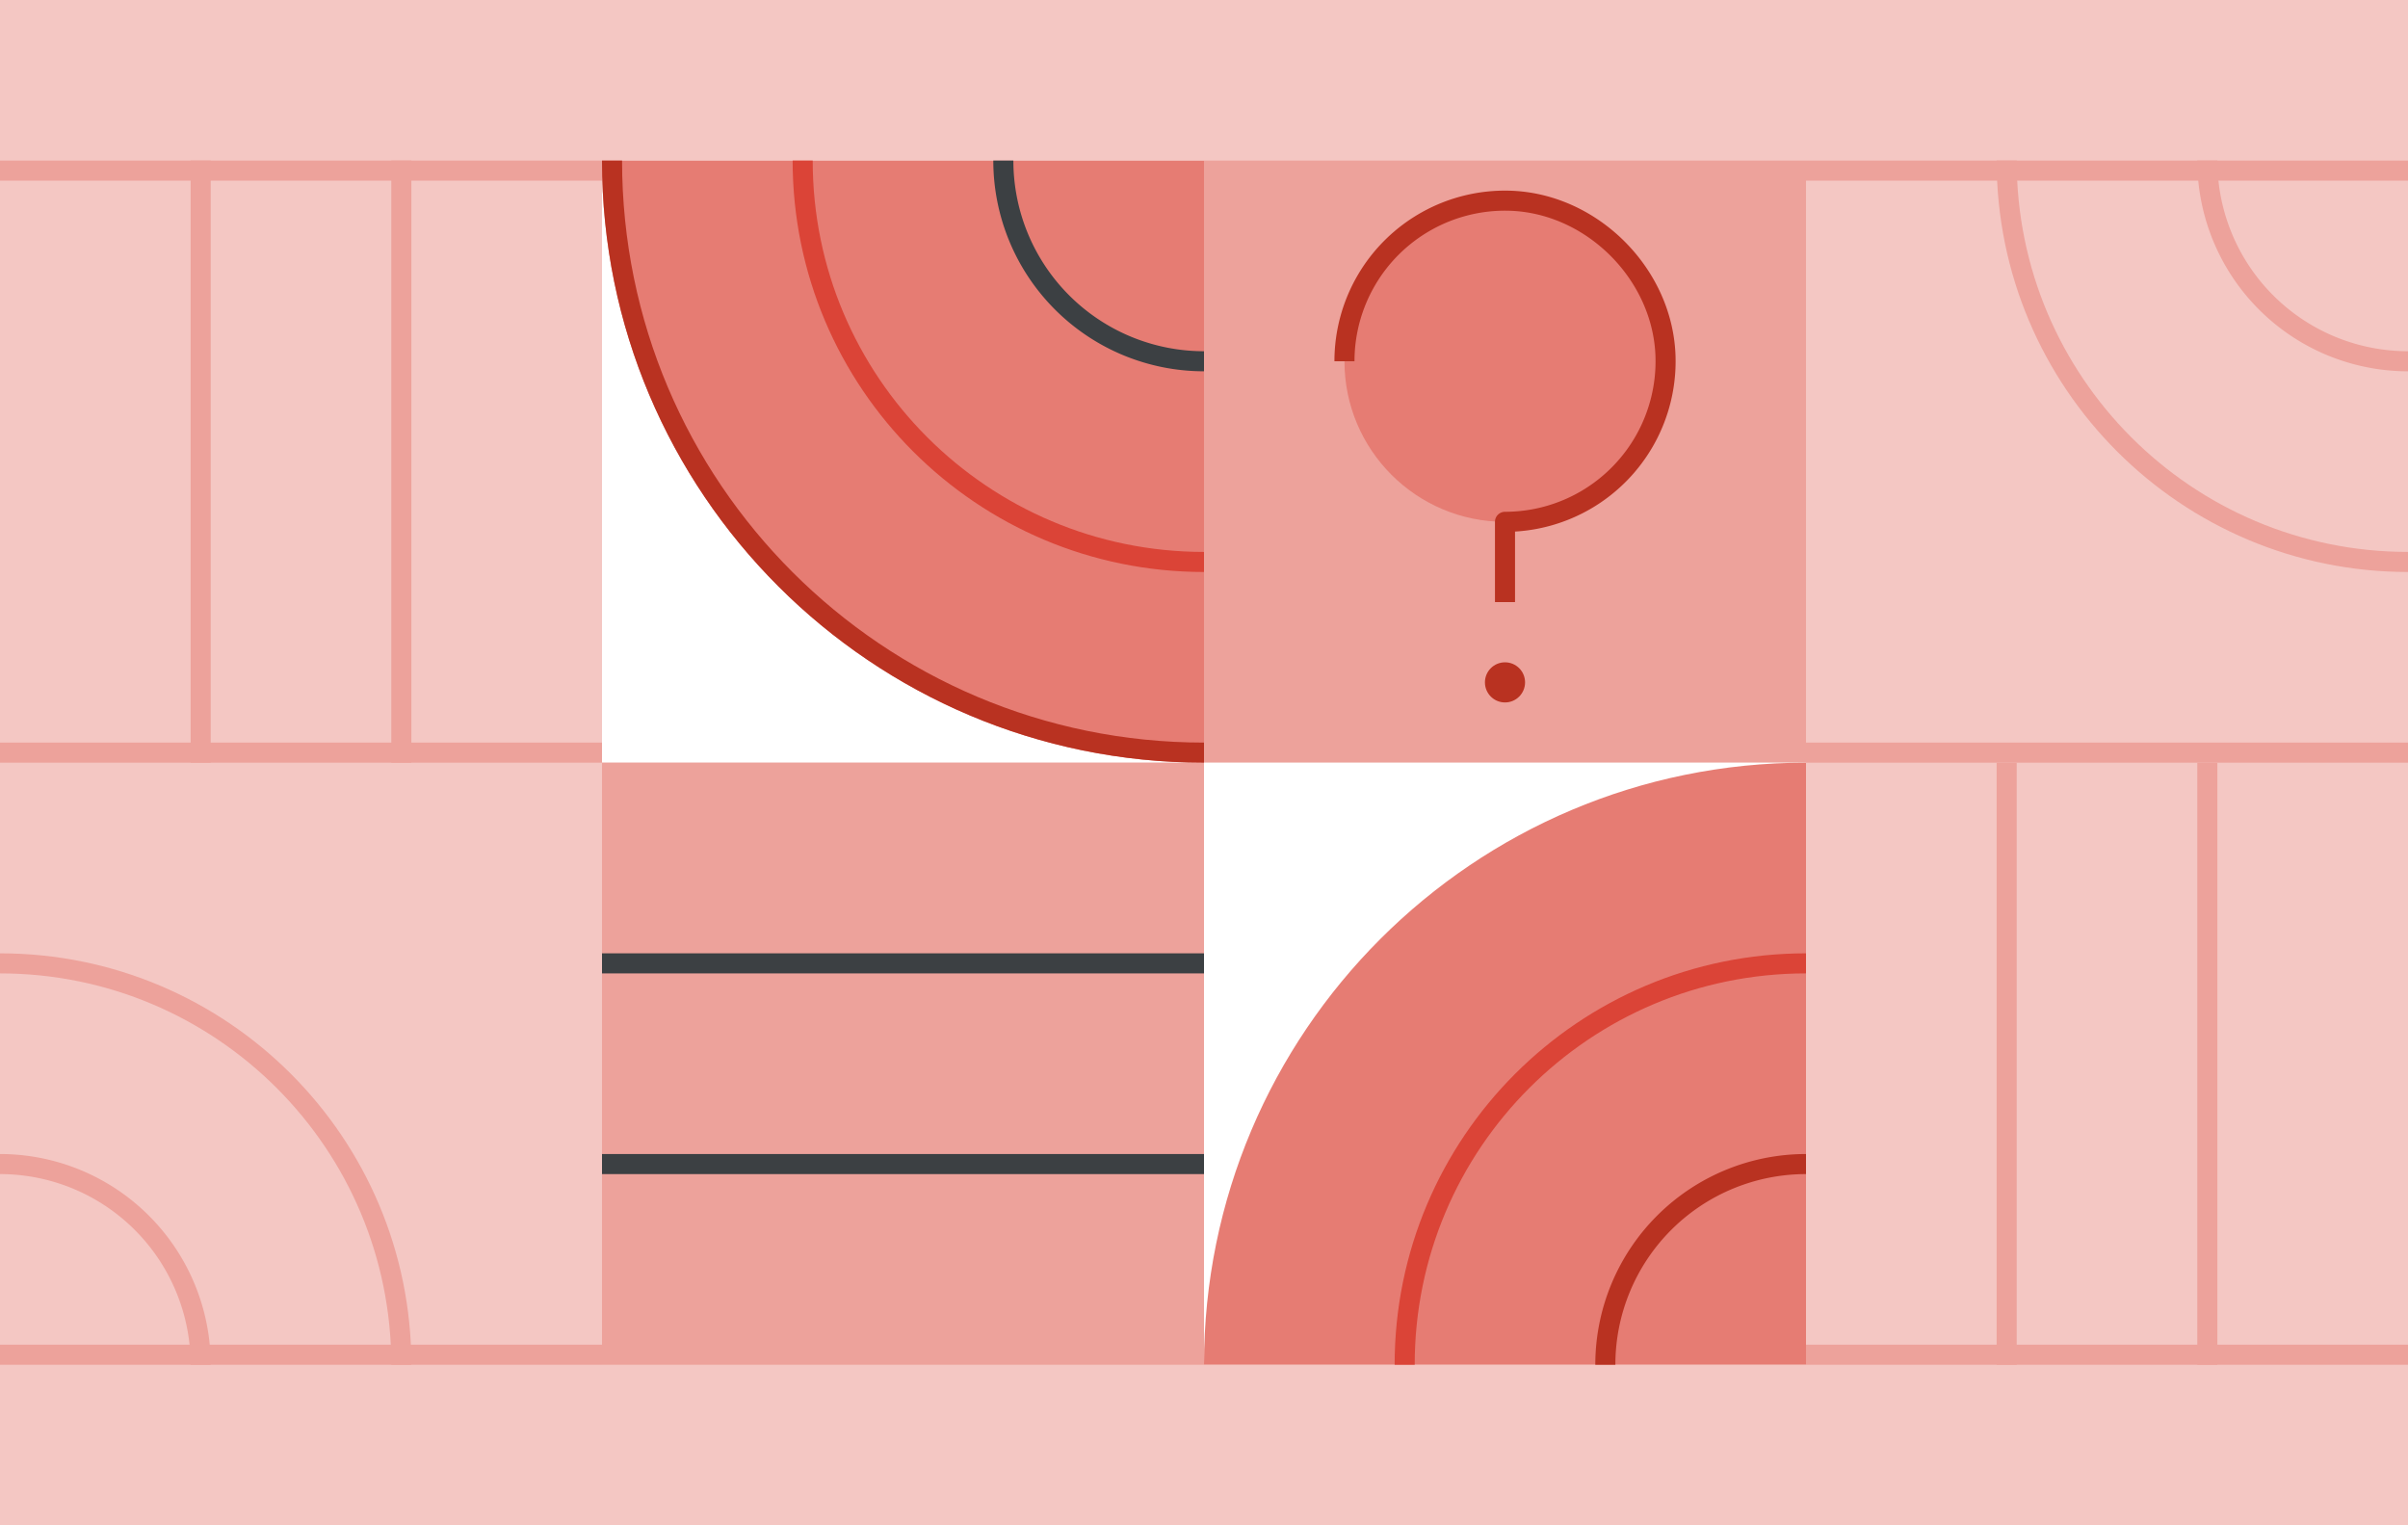 <svg id="art" xmlns="http://www.w3.org/2000/svg" viewBox="0 0 1200 760"><defs><style>.cls-1{fill:#f4c7c3;}.cls-2{fill:#eda29b;}.cls-3{fill:#fff;}.cls-4{fill:#e67c73;}.cls-10,.cls-11,.cls-5,.cls-6,.cls-7,.cls-8{fill:none;}.cls-10,.cls-5{stroke:#b93221;}.cls-5,.cls-6,.cls-7,.cls-8{stroke-miterlimit:10;}.cls-10,.cls-5,.cls-6,.cls-7,.cls-8{stroke-width:10px;}.cls-6{stroke:#db4437;}.cls-7{stroke:#eda29b;}.cls-8{stroke:#3c4043;}.cls-9{fill:#b93221;}.cls-10{stroke-linejoin:round;}</style></defs><rect class="cls-1" width="1200" height="760"/><rect class="cls-2" x="600" y="80" width="300" height="300"/><rect class="cls-3" x="600" y="380" width="300" height="300"/><rect class="cls-3" x="300" y="80" width="300" height="300" transform="translate(680 -220) rotate(90)"/><path class="cls-4" d="M600,680c0-165.69,134.31-300,300-300V680Z"/><path class="cls-5" d="M800,680A100,100,0,0,1,900,580"/><path class="cls-6" d="M700,680c0-110.46,89.54-200,200-200"/><path class="cls-7" d="M0,580A100,100,0,0,1,100,680"/><path class="cls-7" d="M0,480c110.46,0,200,89.54,200,200"/><path class="cls-7" d="M1200,180A100,100,0,0,1,1100,80"/><path class="cls-7" d="M1200,280c-110.46,0-200-89.54-200-200"/><path class="cls-4" d="M600,380C434.31,380,300,245.69,300,80H600Z"/><rect class="cls-2" x="300" y="380" width="300" height="100" transform="translate(900 860) rotate(180)"/><rect class="cls-2" x="300" y="480" width="300" height="100" transform="translate(900 1060) rotate(180)"/><rect class="cls-2" x="300" y="580" width="300" height="100" transform="translate(900 1260) rotate(180)"/><path class="cls-8" d="M600,180A100,100,0,0,1,500,80"/><path class="cls-6" d="M600,280c-110.46,0-200-89.54-200-200"/><line class="cls-8" x1="300" y1="580" x2="600" y2="580"/><line class="cls-8" x1="300" y1="480" x2="600" y2="480"/><line class="cls-7" x1="100" y1="80" x2="100" y2="380"/><line class="cls-7" x1="200" y1="80" x2="200" y2="380"/><line class="cls-7" x1="1100" y1="680" x2="1100" y2="380"/><line class="cls-7" x1="1000" y1="680" x2="1000" y2="380"/><path class="cls-9" d="M600,370C439.84,370,310,240.16,310,80H300c0,165.69,134.31,300,300,300Z"/><circle class="cls-4" cx="750" cy="180" r="80"/><path class="cls-10" d="M670,180a80,80,0,0,1,81.93-80C793.3,101,829,136.7,830,178.07A80,80,0,0,1,750,260v40"/><circle class="cls-9" cx="750" cy="340" r="10"/><rect class="cls-2" x="900" y="670" width="300" height="10"/><rect class="cls-2" y="80" width="300" height="10"/><rect class="cls-2" x="900" y="80" width="300" height="10"/><rect class="cls-2" y="370" width="300" height="10"/><rect class="cls-2" x="900" y="370" width="300" height="10"/><rect class="cls-2" y="670" width="300" height="10"/><rect class="cls-11" x="265" y="35" width="80" height="10" transform="translate(265 345) rotate(-90)"/><rect class="cls-11" x="265" y="715" width="80" height="10" transform="translate(-415 1025) rotate(-90)"/><rect class="cls-11" x="855" y="35" width="80" height="10" transform="translate(855 935) rotate(-90)"/><rect class="cls-11" x="565" y="35" width="80" height="10" transform="translate(565 645) rotate(-90)"/><rect class="cls-11" x="565" y="715" width="80" height="10" transform="translate(-115 1325) rotate(-90)"/><rect class="cls-11" x="855" y="715" width="80" height="10" transform="translate(175 1615) rotate(-90)"/></svg>